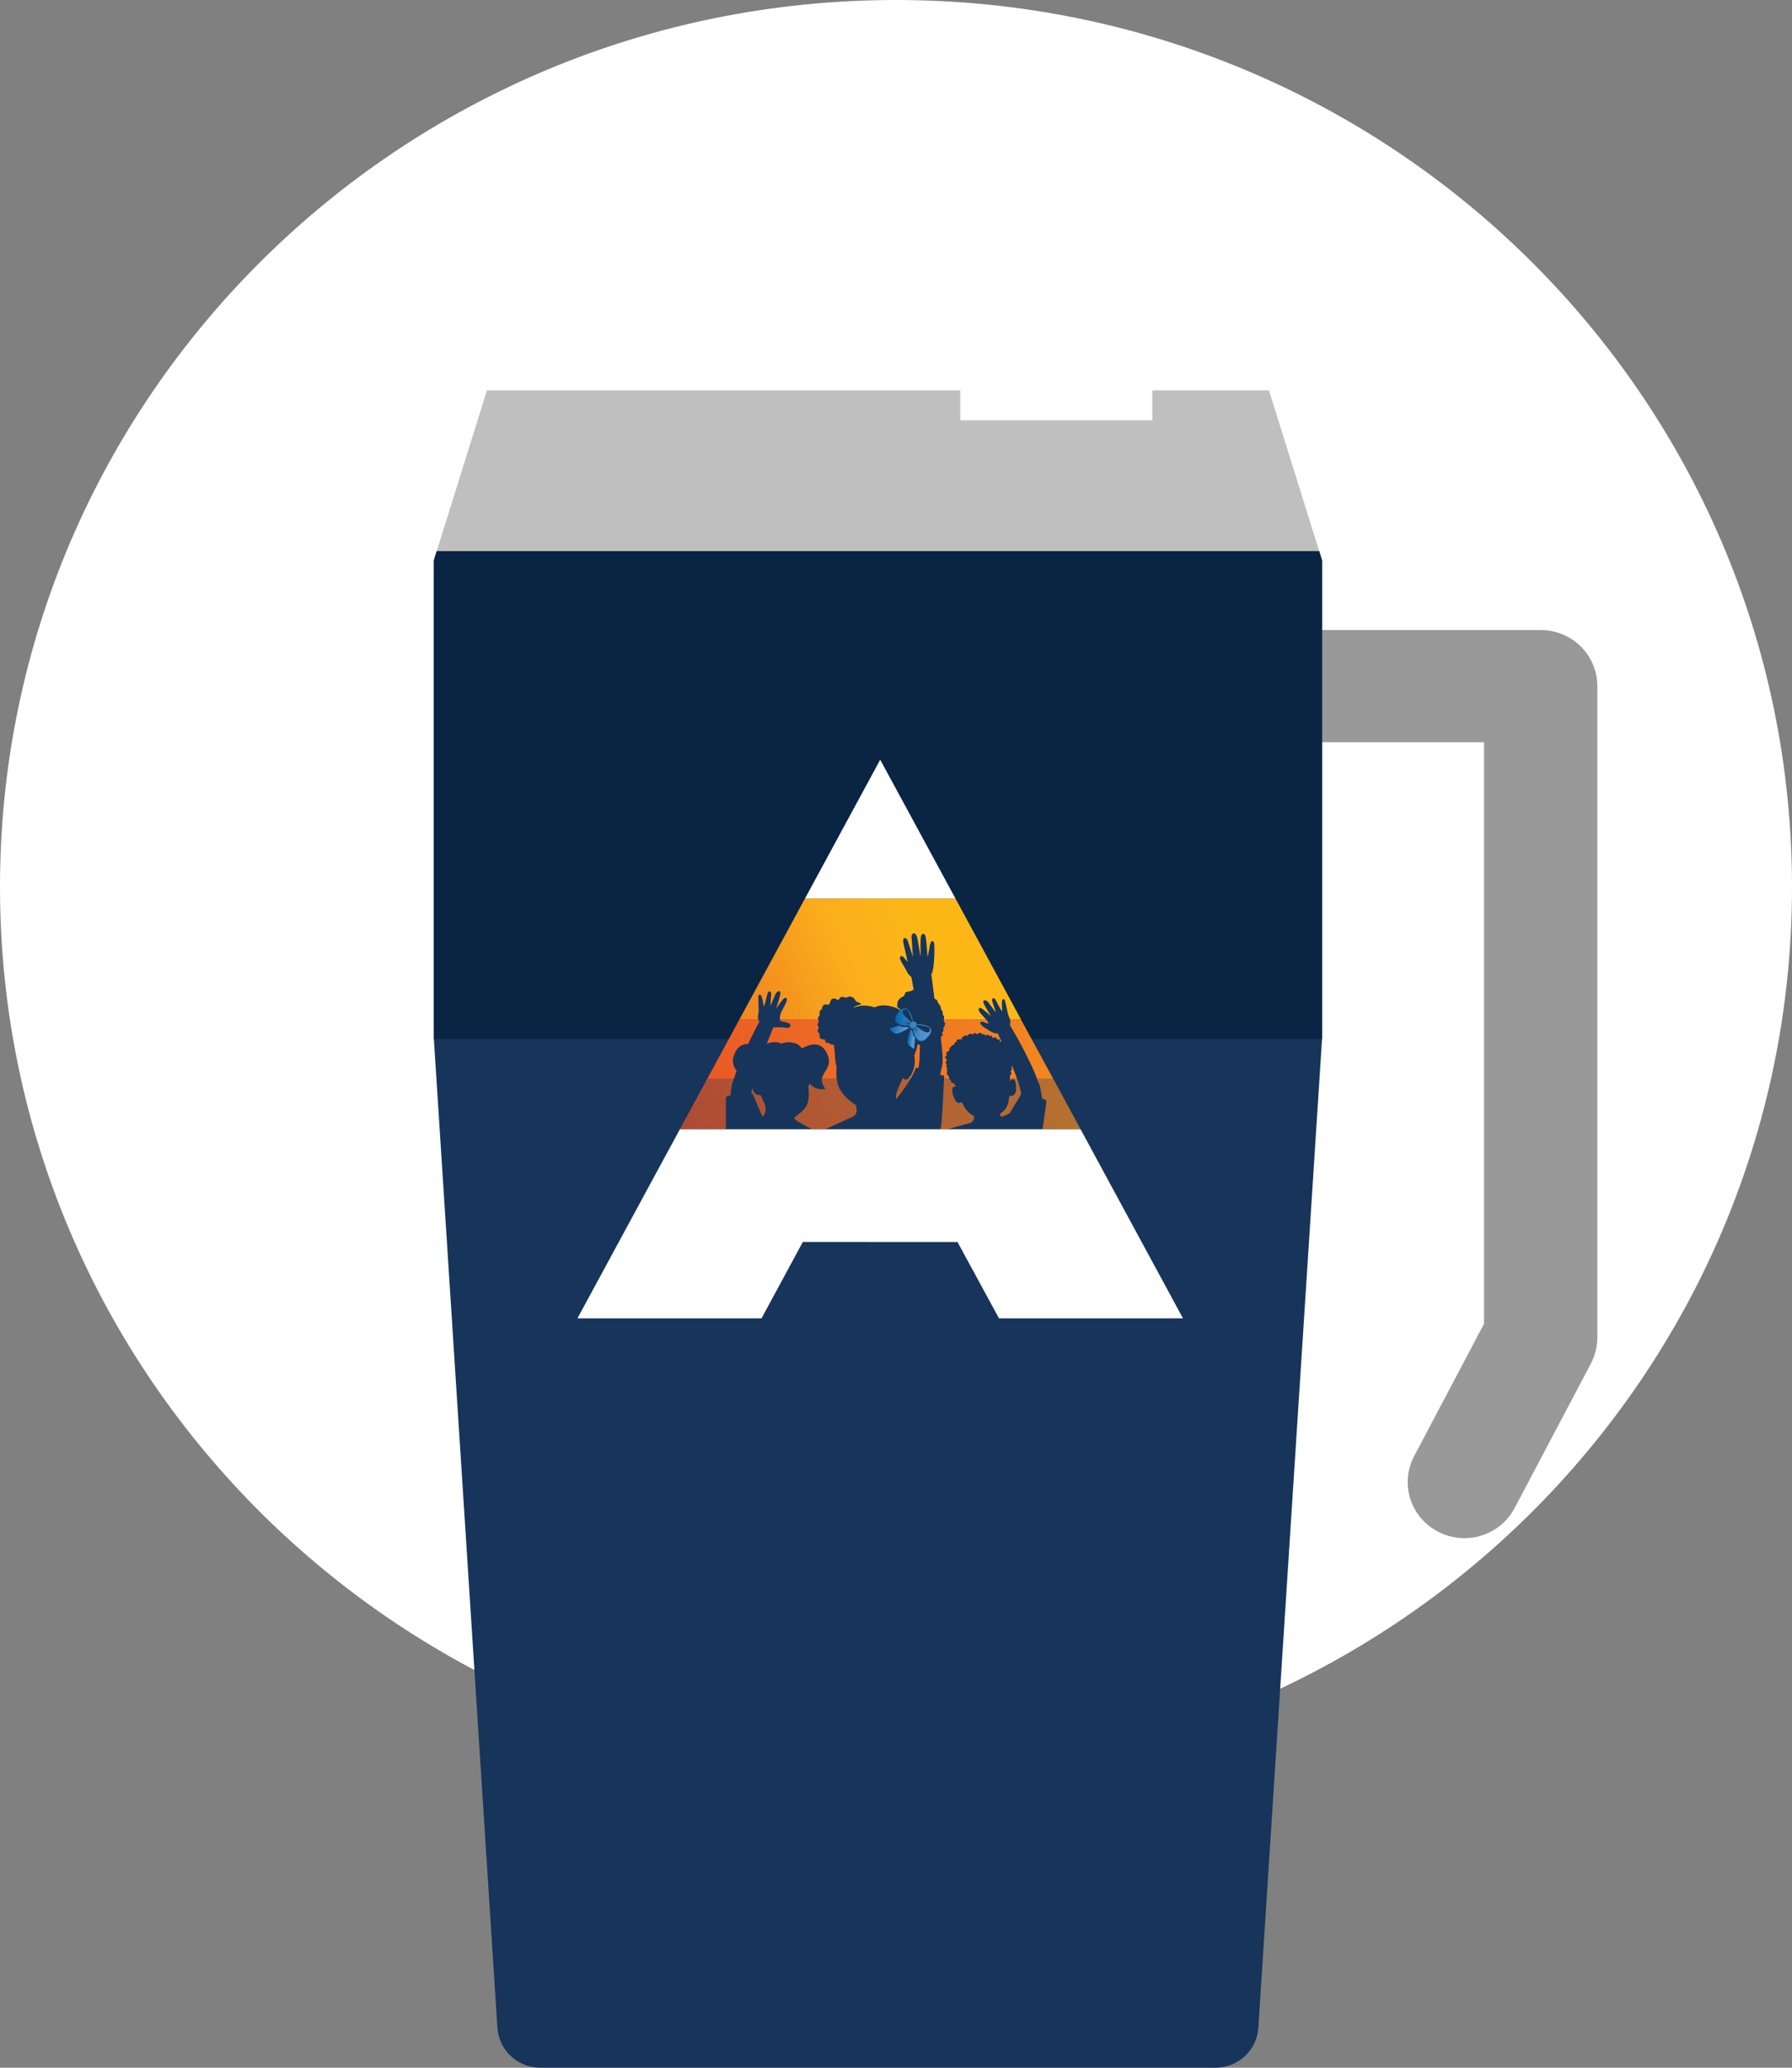 <svg width="156" height="180" viewBox="0 0 156 180" fill="none" xmlns="http://www.w3.org/2000/svg">
<rect x="0" y="0" width="156" height="180" fill="#808080" stroke="none"/>
<g clip-path="url(#clip0_6001_131)">
<path d="M78 154.445C121.078 154.445 156 119.871 156 77.222C156 34.574 121.078 0 78 0C34.922 0 0 34.574 0 77.222C0 119.871 34.922 154.445 78 154.445Z" fill="white"/>
<path d="M127.482 133.9C126.709 133.9 125.937 133.721 125.197 133.346C122.781 132.093 121.844 129.148 123.11 126.756L129.191 115.235V64.611H96.055C93.326 64.611 91.124 62.43 91.124 59.729C91.124 57.028 93.326 54.847 96.055 54.847H134.122C136.851 54.847 139.053 57.028 139.053 59.729V116.439C139.053 117.22 138.856 118.001 138.494 118.701L131.854 131.28C130.966 132.956 129.257 133.9 127.482 133.9Z" fill="#999999"/>
<path d="M110.47 33.985L114.842 47.98H38.017L42.389 33.985H83.596V36.589H100.312V33.985H110.47Z" fill="#BFBFBF"/>
<path d="M115.088 47.98V48.777L114.842 47.98H115.088Z" fill="white"/>
<path d="M38.017 47.98L37.77 48.777V47.98H38.017Z" fill="white"/>
<path d="M114.842 47.98H38.017L37.77 48.777V90.451L43.3 176.526C43.426 178.48 45.062 180 47.039 180H105.804C107.781 180 109.417 178.48 109.543 176.527L115.088 90.451V48.777L114.842 47.98Z" fill="#17355B"/>
<path d="M115.088 48.777V90.451H37.77V48.777L38.017 47.979H114.842L115.088 48.777Z" fill="#0A2544"/>
<path d="M94.069 98.311H59.184L61.586 93.882L62.306 92.554L64.369 88.742H88.714C88.819 88.742 88.881 88.757 88.881 88.757L90.947 92.555L91.67 93.883L94.069 98.311Z" fill="url(#paint0_linear_6001_131)"/>
<path d="M88.882 88.742H64.371L70.075 78.221H83.178L88.882 88.742Z" fill="url(#paint1_linear_6001_131)"/>
<path opacity="0.28" d="M94.069 98.311H59.184L61.586 93.882H91.67L94.069 98.311Z" fill="#17355B"/>
<path d="M66.728 88.473C66.763 88.46 66.784 88.432 66.794 88.414C66.772 88.431 66.75 88.45 66.728 88.473Z" fill="#010101"/>
<path d="M90.937 95.704L90.725 95.643L90.563 94.714C90.553 94.631 90.531 94.549 90.501 94.472L90.342 94.081C89.615 92.037 87.93 89.263 87.93 89.263L87.902 89.268C87.945 89.154 87.964 89.031 87.957 88.903C87.949 88.733 87.879 88.607 87.812 88.454C87.81 88.454 87.81 88.451 87.81 88.449C87.724 88.257 87.697 88.042 87.656 87.837C87.605 87.588 87.548 87.34 87.489 87.095C87.467 87.048 87.435 86.989 87.379 86.978C87.352 86.972 87.325 86.983 87.302 86.999C87.267 87.024 87.247 87.061 87.237 87.1C87.221 87.15 87.218 87.199 87.215 87.246C87.21 87.308 87.215 87.667 87.231 87.789C87.238 87.861 87.246 87.986 87.215 88.02C87.185 88.02 86.782 87.257 86.718 87.132C86.675 87.048 86.633 86.945 86.535 86.913C86.498 86.9 86.458 86.896 86.423 86.918C86.396 86.934 86.38 86.969 86.373 87.002C86.36 87.069 86.373 87.14 86.388 87.204C86.418 87.335 86.697 88.082 86.684 88.114C86.662 88.114 86.281 87.587 86.112 87.355C86.042 87.26 85.958 87.156 85.846 87.103C85.77 87.066 85.636 87.052 85.604 87.154C85.591 87.197 85.599 87.24 85.612 87.28C85.625 87.33 85.644 87.373 85.666 87.421C85.816 87.729 86.228 88.386 86.265 88.451C86.206 88.397 85.723 87.963 85.467 87.802C85.4 87.757 85.29 87.713 85.225 87.785C85.18 87.836 85.185 87.905 85.21 87.968C85.234 88.032 85.279 88.088 85.319 88.146C85.371 88.225 85.434 88.297 85.496 88.367C85.579 88.46 85.66 88.554 85.746 88.646C85.832 88.742 85.935 88.84 85.999 88.954C86.074 89.087 86.061 89.141 85.916 89.085C85.799 89.037 85.443 88.853 85.344 88.986C85.269 89.092 85.496 89.297 85.548 89.343C85.637 89.422 85.814 89.523 86.005 89.644C86.287 89.819 86.581 90.008 86.852 89.957C86.944 90.149 87.056 90.388 87.18 90.659C87.135 90.662 87.1 90.675 87.1 90.675C87.1 90.675 87.018 90.63 87.02 90.561C87.028 90.441 86.948 90.465 86.873 90.477C86.838 90.482 86.773 90.469 86.773 90.469C86.773 90.469 86.741 90.424 86.736 90.371C86.725 90.186 86.564 90.346 86.47 90.36C86.454 90.363 86.432 90.385 86.419 90.377C86.409 90.369 86.409 90.33 86.404 90.308C86.379 90.17 86.279 90.125 86.145 90.185C86.145 90.185 86.103 90.118 86.059 90.094C85.972 90.044 85.753 90.153 85.753 90.153C85.718 89.909 85.529 90.067 85.529 90.067C85.355 89.73 85.078 90.046 85.078 90.046C84.759 89.772 84.72 90.062 84.72 90.062C84.232 89.838 84.411 90.206 84.108 90.153C83.802 90.102 83.971 90.281 83.775 90.291C83.576 90.302 83.971 90.491 83.558 90.475C83.144 90.46 83.337 90.722 83.189 90.728C83.039 90.733 83.095 90.999 82.933 90.991C82.769 90.986 82.85 91.149 82.716 91.175C82.582 91.202 82.751 91.481 82.496 91.548C82.242 91.612 82.537 91.79 82.322 91.974C82.105 92.158 82.559 92.082 82.382 92.376C82.202 92.666 82.499 92.533 82.398 92.755C82.302 92.977 82.525 92.876 82.436 93.071C82.347 93.268 82.535 93.074 82.443 93.343C82.349 93.614 82.642 93.567 82.623 93.816C82.601 94.067 82.814 93.968 82.8 94.156C82.783 94.341 83.002 94.181 83.087 94.38C83.109 94.43 83.135 94.46 83.159 94.476C83.179 94.558 83.192 94.607 83.192 94.607C82.85 94.54 82.898 94.822 82.905 94.989C82.912 95.157 82.91 95.263 83.131 95.739C83.354 96.215 83.728 95.926 83.728 95.926C84.144 96.944 84.791 97.146 84.791 97.146L84.794 97.282C84.799 97.506 84.644 97.703 84.415 97.768C83.84 97.928 83.064 98.12 82.511 98.316H90.763L91.086 95.945C91.102 95.839 91.034 95.738 90.932 95.708L90.937 95.704ZM88.886 95.274L87.883 96.925L87.33 97.181C87.163 97.264 87.051 97.11 87.042 96.979L87.261 96.795C87.692 96.497 87.785 95.923 87.785 95.923L87.882 95.375C87.994 95.429 88.196 95.422 88.325 95.25C88.452 95.077 88.452 94.865 88.447 94.633C88.444 94.401 88.419 93.987 88.213 93.953C88.006 93.918 87.916 94.13 87.916 94.13C87.916 94.13 87.919 94.01 87.916 93.827C87.944 93.768 87.932 93.734 87.914 93.716C87.914 93.699 87.914 93.684 87.912 93.666C88.188 93.326 87.957 93.294 87.957 93.294C88.218 92.966 88.016 92.953 88.016 92.953C88.064 92.894 88.094 92.845 88.116 92.801C88.398 93.493 88.646 94.163 88.776 94.664C88.826 94.848 88.868 95.046 88.908 95.251C88.9 95.258 88.89 95.268 88.886 95.274ZM82.206 89.359C82.206 89.359 82.343 89.12 82.206 88.952C82.069 88.785 82.284 88.566 82.131 88.398C81.977 88.231 82.153 88.09 81.997 87.972C81.841 87.852 81.98 87.654 81.75 87.416C81.522 87.177 81.726 87.088 81.382 86.955C81.366 86.95 81.357 86.945 81.344 86.94C81.334 86.849 81.325 86.759 81.315 86.676C81.248 86.104 81.185 85.619 81.138 85.285V85.28C81.108 85.038 81.086 84.876 81.076 84.812C81.118 84.748 81.151 84.687 81.165 84.637C81.251 84.355 81.286 83.958 81.307 83.673C81.323 83.439 81.332 83.202 81.344 82.966C81.355 82.739 81.334 82.51 81.334 82.282C81.332 82.181 81.332 81.931 81.165 81.926C81.065 81.921 81.033 82.029 81.006 82.098C80.951 82.239 80.926 82.382 80.909 82.529C80.889 82.687 80.747 83.317 80.747 83.317C80.747 83.317 80.642 81.854 80.586 81.562C80.567 81.461 80.481 81.272 80.362 81.288C80.241 81.305 80.19 81.434 80.163 81.535C80.129 81.666 80.131 82.664 80.139 82.825C80.144 82.924 80.141 83.24 80.12 83.242C80.12 83.165 79.921 81.906 79.832 81.569C79.809 81.48 79.729 81.315 79.645 81.268C79.608 81.246 79.563 81.238 79.521 81.249C79.459 81.264 79.419 81.313 79.389 81.365C79.317 81.496 79.362 81.695 79.373 81.839C79.383 82.009 79.443 83.009 79.455 83.096C79.461 83.146 79.468 83.195 79.475 83.245C79.467 83.247 79.45 83.24 79.448 83.232C79.432 83.175 79.044 81.901 78.985 81.812C78.94 81.748 78.875 81.659 78.788 81.654C78.746 81.654 78.709 81.676 78.679 81.704C78.619 81.763 78.619 81.853 78.627 81.928C78.632 81.973 78.64 82.019 78.644 82.064C78.646 82.096 78.649 82.128 78.654 82.16C78.665 82.202 78.671 82.236 78.679 82.266C78.731 82.505 78.8 82.747 78.851 82.981C78.888 83.151 78.923 83.319 78.958 83.489C78.968 83.539 79.025 83.673 79.003 83.726C78.971 83.707 78.715 83.353 78.582 83.265C78.563 83.252 78.542 83.241 78.522 83.228C78.5 83.226 78.477 83.228 78.455 83.236C78.366 83.26 78.336 83.352 78.346 83.435C78.353 83.502 78.386 83.563 78.41 83.622C78.442 83.694 78.48 83.76 78.518 83.829C78.593 83.96 78.674 84.088 78.754 84.218C78.754 84.218 78.762 84.234 78.767 84.238C78.786 84.269 78.804 84.304 78.824 84.339C78.846 84.383 78.872 84.427 78.891 84.474C78.98 84.65 79.073 84.826 79.23 84.948C79.262 84.99 79.3 85.032 79.34 85.068C79.377 85.255 79.415 85.467 79.457 85.704C79.484 85.849 79.511 86.001 79.54 86.159C79.393 86.191 79.393 86.277 79.062 86.321C78.664 86.375 78.841 86.555 78.686 86.699C78.536 86.842 78.532 86.728 78.283 86.98C78.108 87.158 78.097 87.481 78.103 87.659C78.374 87.843 78.544 88.073 78.571 88.114C78.534 88.069 78.466 88.018 78.394 87.966C78.197 87.822 77.972 87.716 77.736 87.647C77.33 87.529 76.668 87.415 76.142 87.692C76.142 87.692 75.61 87.505 75.06 87.541C75.06 87.541 74.773 87.551 74.235 87.738C74.235 87.738 74.434 87.553 74.969 87.427C74.969 87.427 74.867 87.284 74.716 87.259C74.566 87.235 74.428 87.062 74.402 86.996C74.376 86.929 74.08 86.644 73.844 86.781C73.61 86.919 73.47 86.781 73.422 86.791C73.372 86.804 73.234 86.68 73.089 86.924C72.944 87.171 72.734 86.937 72.734 86.937C72.734 86.937 72.365 86.823 72.28 87.2C72.196 87.575 71.925 87.445 71.925 87.445C71.925 87.445 71.634 87.386 71.591 87.684C71.549 87.984 71.409 87.851 71.35 88.08C71.29 88.307 71.447 88.264 71.283 88.479C71.121 88.697 71.266 88.748 71.261 88.886C71.253 89.024 71.248 89.029 71.181 89.125C71.114 89.221 71.278 89.377 71.27 89.49C71.265 89.607 71.108 89.658 71.227 89.838C71.349 90.018 71.375 90.035 71.354 90.144C71.337 90.25 71.343 90.471 71.628 90.466C71.912 90.459 71.778 90.567 71.84 90.639C71.899 90.71 71.85 90.801 72.068 90.785C72.285 90.766 72.195 90.965 72.504 90.928C72.504 90.928 72.628 90.944 72.616 91.09C72.603 91.242 72.691 91.527 72.678 91.776C72.665 92.028 72.767 92.74 72.831 92.853C72.831 92.853 72.674 94.098 73.156 94.902C73.64 95.702 74.521 96.205 74.521 96.205L74.575 96.594C74.61 96.86 74.463 97.116 74.215 97.222L71.825 98.312H81.866C81.898 98.147 81.925 97.992 81.941 97.866C82.043 97.119 82.193 93.647 82.193 93.647L81.844 93.563L82.048 92.609C82.054 92.562 82.056 92.518 82.059 92.474C82.072 91.862 82.002 91.172 81.903 90.462C81.927 90.412 81.937 90.354 81.908 90.314C81.848 90.23 82.025 90.178 82.025 90.178C82.025 90.178 82.117 90.075 82.025 89.981C81.934 89.891 82.108 89.801 82.108 89.801C82.108 89.801 82.143 89.742 82.125 89.572C82.109 89.399 82.214 89.36 82.214 89.36L82.206 89.359ZM80.073 91.283C80.073 91.283 80.065 91.89 80.056 92.1C80.008 92.89 79.929 93.009 79.929 93.009L79.736 92.924C79.484 93.722 78.677 94.849 78.013 95.69C78.011 95.673 78.008 95.658 78.005 95.639C77.989 95.426 78.011 95.19 78.108 94.949C78.433 94.148 78.602 93.85 78.602 93.85C78.602 93.85 78.844 94.135 79.123 93.85C79.402 93.562 79.763 92.76 79.594 91.873C79.594 91.873 79.843 91.269 79.865 90.972C79.865 90.972 79.917 90.865 80.029 90.945C80.046 90.96 80.066 90.966 80.086 90.974C80.083 91.082 80.081 91.186 80.073 91.287L80.073 91.283ZM71.848 94.789C70.842 93.414 72.702 93.261 72.001 91.722C71.411 90.424 70.201 91.037 69.833 91.265C69.599 91.015 69.4 90.879 69.4 90.879C69.01 90.744 68.798 90.736 68.798 90.736C68.398 90.709 68.009 90.845 68.009 90.845C67.625 90.645 67.143 90.727 66.846 90.813C66.811 90.823 66.778 90.84 66.746 90.853C66.972 90.284 67.181 89.778 67.324 89.438C67.517 89.428 67.71 89.421 67.914 89.43C68.129 89.441 68.352 89.447 68.564 89.489C68.584 89.487 68.602 89.484 68.619 89.479C68.724 89.455 68.828 89.37 68.818 89.255C68.81 89.191 68.766 89.135 68.71 89.1C68.598 89.031 68.442 88.994 68.317 88.959C68.21 88.932 68.096 88.935 67.996 88.89C67.807 88.805 67.916 88.385 67.955 88.233C67.993 88.105 68.07 87.981 68.135 87.865C68.195 87.754 68.254 87.641 68.315 87.528C68.36 87.442 68.401 87.355 68.436 87.264C68.46 87.198 68.49 87.131 68.501 87.059C68.511 86.993 68.501 86.924 68.441 86.881C68.359 86.825 68.262 86.897 68.205 86.956C67.973 87.192 67.562 87.804 67.562 87.804C67.562 87.804 67.837 86.983 67.914 86.623C67.924 86.573 67.933 86.522 67.933 86.471C67.936 86.428 67.931 86.382 67.909 86.345C67.852 86.249 67.723 86.296 67.654 86.35C67.555 86.43 67.498 86.552 67.45 86.666C67.34 86.938 67.084 87.561 67.064 87.561C67.044 87.531 67.139 86.72 67.139 86.584C67.136 86.515 67.133 86.438 67.104 86.377C67.088 86.345 67.066 86.318 67.031 86.305C66.994 86.29 66.954 86.305 66.919 86.325C66.832 86.381 66.814 86.497 66.792 86.588C66.76 86.731 66.54 87.596 66.513 87.596C66.476 87.569 66.451 87.442 66.443 87.367C66.426 87.244 66.344 86.883 66.324 86.825C66.309 86.777 66.292 86.729 66.267 86.684C66.248 86.647 66.219 86.615 66.178 86.598C66.151 86.588 66.121 86.583 66.095 86.596C66.043 86.62 66.025 86.689 66.013 86.739C66.015 86.998 66.018 87.259 66.028 87.521C66.039 87.736 66.063 87.957 66.026 88.167V88.174C65.996 88.342 65.956 88.485 65.988 88.658C66.01 88.764 66.05 88.863 66.101 88.951C65.948 89.235 65.553 89.976 65.123 90.883C64.701 90.867 64.257 91.038 63.962 91.684C63.629 92.421 63.877 92.84 64.121 93.227C64.038 93.448 63.967 93.666 63.901 93.876L63.752 94.283C63.724 94.365 63.704 94.448 63.7 94.535L63.587 95.373L63.383 95.402C63.273 95.419 63.192 95.514 63.192 95.621V98.313H70.695C70.137 98.025 69.129 97.483 69.149 97.342C69.165 97.184 69.826 96.858 70.175 96.32C70.546 95.745 70.369 94.624 70.369 94.624C70.388 94.585 70.426 94.452 70.461 94.302C71.046 95.012 71.845 94.792 71.845 94.792L71.848 94.789ZM66.646 96.643C66.629 96.864 66.531 97.066 66.385 97.225L65.531 95.251C65.506 95.197 65.461 95.157 65.409 95.134C65.429 94.986 65.452 94.841 65.477 94.7C65.522 94.913 65.608 95.07 65.708 95.174C65.912 95.383 66.211 95.336 66.211 95.336C66.211 95.336 66.332 95.554 66.571 96.14C66.643 96.315 66.657 96.488 66.646 96.643Z" fill="#17355B"/>
<path d="M102.984 114.768H86.968L83.354 108.118L69.889 108.115L66.291 114.768H50.268L57.394 101.608L57.695 101.054L58.34 99.866L59.184 98.311H94.07L94.916 99.866L94.991 100.012L95.857 101.608L102.984 114.768Z" fill="white"/>
<path d="M76.625 66.135L70.075 78.221H83.178L76.625 66.135Z" fill="white"/>
<path d="M65.305 90.19C65.305 90.19 65.299 90.192 65.297 90.192C65.296 90.193 65.294 90.194 65.294 90.197C65.296 90.197 65.298 90.196 65.299 90.196C65.302 90.193 65.304 90.191 65.305 90.19Z" fill="#17355B"/>
<path d="M78.806 89.405C78.631 89.412 78.421 89.396 78.281 89.28C77.993 89.354 77.708 89.439 77.426 89.535C77.412 89.539 77.402 89.562 77.413 89.574C77.545 89.718 77.698 89.846 77.871 89.935C78.041 90.026 78.185 89.97 78.351 89.898C78.631 89.778 78.895 89.632 79.157 89.477C79.058 89.399 78.93 89.4 78.806 89.405Z" fill="url(#paint2_linear_6001_131)"/>
<path d="M79.482 89.999C79.46 89.915 79.456 89.825 79.419 89.744C79.388 89.68 79.339 89.631 79.284 89.585C79.185 89.868 79.093 90.155 79.03 90.448C78.995 90.616 78.965 90.768 79.08 90.91C79.205 91.066 79.367 91.192 79.539 91.291C79.554 91.301 79.575 91.287 79.576 91.272C79.619 90.948 79.647 90.623 79.66 90.298C79.577 90.215 79.514 90.122 79.482 89.999Z" fill="url(#paint3_linear_6001_131)"/>
<path d="M80.99 89.967C81.033 89.886 81.06 89.798 81.058 89.705C81.053 89.505 80.908 89.39 80.734 89.317C80.562 89.249 80.383 89.202 80.198 89.18C80.11 89.171 80.021 89.168 79.932 89.171C79.896 89.171 79.843 89.171 79.796 89.178C79.798 89.17 79.8 89.162 79.801 89.154V89.144C79.801 89.144 79.804 89.137 79.804 89.132C79.802 89.121 79.798 89.112 79.796 89.102C79.796 89.101 79.795 89.1 79.793 89.097C79.792 89.093 79.79 89.088 79.788 89.084C79.787 89.082 79.784 89.077 79.783 89.074C79.781 89.067 79.777 89.061 79.773 89.056C79.769 89.051 79.765 89.046 79.761 89.04C79.759 89.038 79.757 89.034 79.756 89.031C79.7 88.961 79.61 88.909 79.527 88.91C79.504 88.91 79.479 88.916 79.457 88.925C79.457 88.914 79.455 88.901 79.453 88.887C79.444 88.791 79.426 88.695 79.401 88.6C79.344 88.394 79.252 88.2 79.133 88.021C79.042 87.892 78.927 87.777 78.759 87.778C78.656 87.778 78.56 87.816 78.477 87.873L78.474 87.876C78.469 87.879 78.466 87.882 78.462 87.884C78.442 87.897 78.424 87.912 78.406 87.929C78.387 87.946 78.368 87.965 78.348 87.983C78.346 87.985 78.343 87.987 78.342 87.988C78.329 88.001 78.316 88.013 78.304 88.028C78.277 88.056 78.249 88.088 78.22 88.12C78.206 88.136 78.193 88.156 78.179 88.173C78.157 88.2 78.132 88.227 78.113 88.256C78.108 88.263 78.103 88.27 78.099 88.277C78.097 88.279 78.095 88.282 78.093 88.284C77.971 88.466 77.89 88.672 77.966 88.878C78.04 89.076 78.245 89.18 78.462 89.231C78.462 89.231 78.469 89.233 78.47 89.233C78.607 89.267 78.748 89.277 78.864 89.277C78.95 89.277 79.038 89.269 79.124 89.254C79.142 89.25 79.159 89.249 79.177 89.246C79.174 89.249 79.174 89.253 79.174 89.255C79.164 89.313 79.19 89.378 79.235 89.431C79.259 89.459 79.287 89.486 79.317 89.504C79.363 89.534 79.416 89.55 79.463 89.543C79.479 89.541 79.493 89.537 79.507 89.532C79.507 89.591 79.52 89.655 79.525 89.703C79.546 89.873 79.595 90.041 79.67 90.196C79.67 90.196 79.67 90.201 79.672 90.202C79.748 90.358 79.855 90.526 80.021 90.593C80.281 90.701 80.515 90.542 80.693 90.358C80.733 90.316 80.773 90.272 80.808 90.229C80.809 90.226 80.812 90.224 80.813 90.222L80.821 90.215C80.827 90.206 80.834 90.198 80.84 90.189C80.848 90.179 80.856 90.17 80.864 90.159C80.896 90.118 80.925 90.074 80.954 90.029C80.956 90.024 80.962 90.019 80.964 90.014C80.974 90.001 80.98 89.987 80.988 89.972C80.989 89.969 80.992 89.966 80.993 89.963L80.99 89.967ZM79.212 89.153C79.204 89.164 79.199 89.174 79.195 89.185C79.026 89.171 78.85 89.121 78.706 89.033C78.693 89.026 78.706 89.01 78.718 89.013C78.885 89.075 79.045 89.12 79.222 89.138C79.218 89.143 79.215 89.148 79.212 89.153ZM79.252 89.098C79.241 89.111 79.231 89.125 79.222 89.138C79.084 89.062 78.955 88.97 78.831 88.877C78.814 88.861 78.835 88.837 78.854 88.849C78.982 88.938 79.117 89.018 79.255 89.092C79.255 89.093 79.252 89.097 79.252 89.098ZM79.334 89.011C79.218 88.897 79.097 88.787 78.981 88.674C78.847 88.542 78.702 88.402 78.614 88.234C78.553 88.117 78.535 87.959 78.679 87.896C78.745 87.868 78.83 87.843 78.899 87.865C78.979 87.893 79.03 87.969 79.07 88.038C79.23 88.323 79.348 88.626 79.423 88.942C79.391 88.96 79.361 88.986 79.334 89.011ZM79.817 89.931C79.701 89.81 79.618 89.651 79.57 89.491C79.574 89.489 79.576 89.486 79.581 89.482L79.609 89.454C79.663 89.623 79.741 89.767 79.834 89.916C79.842 89.926 79.826 89.942 79.817 89.931ZM79.945 89.778C79.826 89.678 79.713 89.569 79.612 89.45L79.619 89.443C79.628 89.431 79.638 89.422 79.646 89.411C79.75 89.529 79.855 89.645 79.968 89.753C79.984 89.767 79.964 89.792 79.945 89.778ZM80.944 89.743C80.901 89.885 80.747 89.893 80.626 89.86C80.439 89.807 80.268 89.692 80.106 89.586C79.975 89.499 79.849 89.409 79.718 89.322C79.741 89.29 79.765 89.255 79.781 89.22C80.104 89.229 80.421 89.283 80.731 89.38C80.807 89.406 80.895 89.439 80.936 89.513C80.971 89.579 80.963 89.674 80.944 89.743Z" fill="url(#paint4_linear_6001_131)"/>
</g>
<defs>
<linearGradient id="paint0_linear_6001_131" x1="60.192" y1="98.673" x2="92.748" y2="89.69" gradientUnits="userSpaceOnUse">
<stop stop-color="#EA5526"/>
<stop offset="0.98" stop-color="#F28920"/>
</linearGradient>
<linearGradient id="paint1_linear_6001_131" x1="64.872" y1="89.867" x2="85.317" y2="80.748" gradientUnits="userSpaceOnUse">
<stop offset="0.08" stop-color="#F28920"/>
<stop offset="0.46" stop-color="#FAAE1C"/>
<stop offset="0.77" stop-color="#FCB717"/>
</linearGradient>
<linearGradient id="paint2_linear_6001_131" x1="77.414" y1="89.52" x2="79.11" y2="89.78" gradientUnits="userSpaceOnUse">
<stop stop-color="#0463AC"/>
<stop offset="0.79" stop-color="#5598D2"/>
</linearGradient>
<linearGradient id="paint3_linear_6001_131" x1="79.036" y1="90.382" x2="79.699" y2="90.484" gradientUnits="userSpaceOnUse">
<stop stop-color="#0463AC"/>
<stop offset="0.66" stop-color="#5598D2"/>
</linearGradient>
<linearGradient id="paint4_linear_6001_131" x1="77.93" y1="89.204" x2="81.058" y2="89.204" gradientUnits="userSpaceOnUse">
<stop stop-color="#0463AC"/>
<stop offset="0.27" stop-color="#2478BA"/>
<stop offset="0.56" stop-color="#3D88C6"/>
<stop offset="0.81" stop-color="#4E93CF"/>
<stop offset="1" stop-color="#5598D2"/>
</linearGradient>
<clipPath id="clip0_6001_131">
<rect width="156" height="180" fill="white"/>
</clipPath>
</defs>
</svg>
